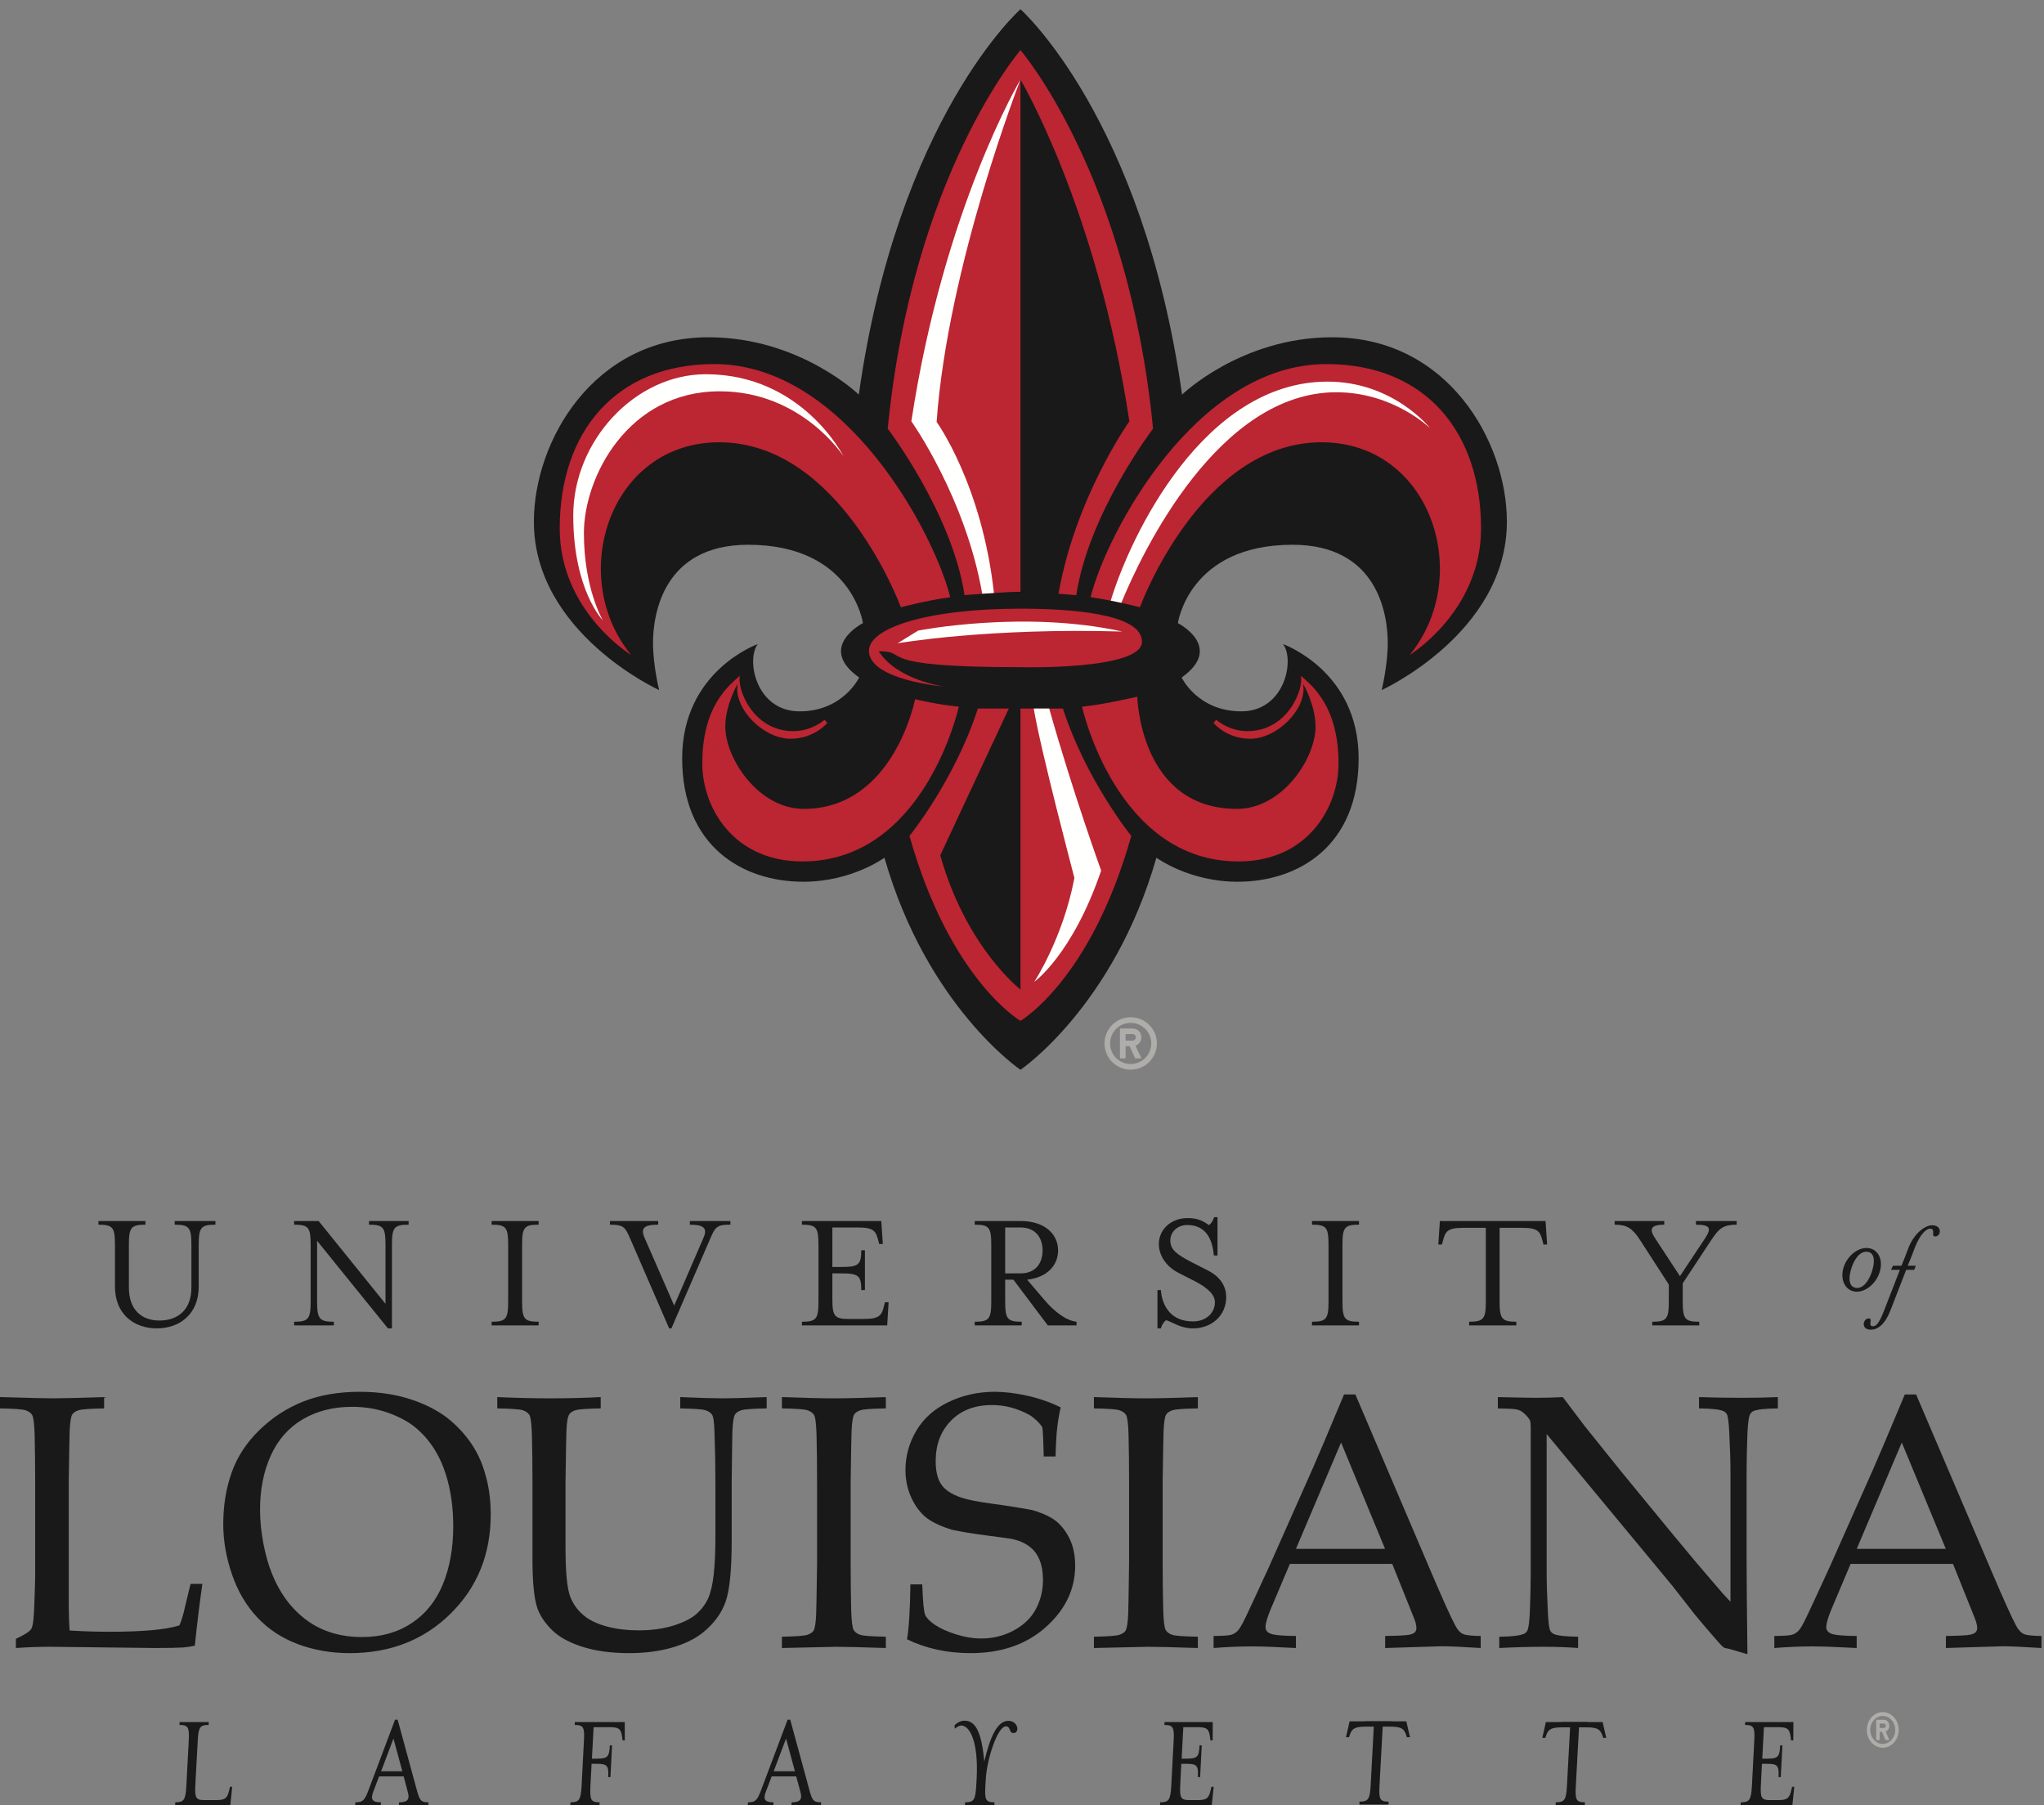 <?xml version="1.0" encoding="UTF-8"?>
<svg width="180px" height="159px" viewBox="0 0 180 159" version="1.1" xmlns="http://www.w3.org/2000/svg" xmlns:xlink="http://www.w3.org/1999/xlink">
    <rect x="0" y="0" width="180" height="159" fill="#808080" stroke="none"/>
    <!-- Generator: Sketch 55.1 (78136) - https://sketchapp.com -->
    <title>Logo/vertical</title>
    <desc>Created with Sketch.</desc>
    <g id="Symbols" stroke="none" stroke-width="1" fill="none" fill-rule="evenodd">
        <g id="Wrapper/footer/desktop" transform="translate(-140, -50)">
            <g id="Logo/vertical" transform="translate(140, 50)">
                <g id="UL-Lafayette-Vertical-Logo">
                    <path d="M117.318,29.705 C109.304,29.705 104.095,34.754 104.095,34.754 C100.648,10.379 89.865,0.813 89.865,0.813 C89.865,0.813 79.066,10.379 75.629,34.754 C75.629,34.754 70.42,29.705 62.399,29.705 C52.219,29.705 47.015,38.897 47.015,45.942 C47.015,55.757 58.045,60.778 58.045,60.778 C58.045,60.778 57.505,58.607 57.505,56.628 C57.505,54.103 58.406,47.98 65.882,47.98 C75.023,47.98 75.992,54.88 75.992,54.88 C75.992,54.88 71.878,56.986 75.658,59.673 C75.658,59.673 74.248,62.652 70.412,62.652 C66.578,62.652 65.678,58.116 66.73,56.731 C66.73,56.731 60.073,59.071 60.073,66.795 C60.073,74.516 65.371,77.66 70.741,77.66 C75.013,77.66 77.886,75.543 77.886,75.543 C81.637,88.659 89.865,94.223 89.865,94.223 C89.865,94.223 98.081,88.659 101.835,75.543 C101.835,75.543 104.707,77.66 108.978,77.66 C114.344,77.66 119.645,74.516 119.645,66.795 C119.645,59.071 112.989,56.731 112.989,56.731 C114.042,58.116 113.144,62.652 109.31,62.652 C105.471,62.652 104.057,59.673 104.057,59.673 C107.842,56.986 103.728,54.88 103.728,54.88 C103.728,54.88 104.691,47.98 113.829,47.98 C121.319,47.98 122.209,54.103 122.209,56.628 C122.209,58.607 121.674,60.778 121.674,60.778 C121.674,60.778 132.7,55.757 132.7,45.942 C132.7,38.897 127.5,29.705 117.318,29.705" id="Fill-1" fill="#1A1919"></path>
                    <path d="M99.736,91.65 L99.119,91.65 L99.119,91.076 L99.736,91.076 C99.896,91.076 100.023,91.204 100.023,91.366 C100.023,91.524 99.896,91.65 99.736,91.65 M100.518,91.366 C100.518,90.932 100.167,90.585 99.736,90.585 L98.622,90.585 L98.622,93.218 L99.119,93.218 L99.119,92.146 L99.472,92.146 L99.972,93.218 L100.518,93.218 L99.998,92.102 C100.3,91.997 100.518,91.703 100.518,91.366" id="Fill-2" fill="#AEADA9"></path>
                    <path d="M99.571,93.714 C98.568,93.714 97.758,92.902 97.758,91.9 C97.758,90.898 98.568,90.089 99.571,90.089 C100.571,90.089 101.384,90.898 101.384,91.9 C101.384,92.902 100.571,93.714 99.571,93.714 M99.571,89.593 C98.297,89.593 97.266,90.627 97.266,91.9 C97.266,93.177 98.297,94.211 99.571,94.211 C100.844,94.211 101.881,93.177 101.881,91.9 C101.881,90.627 100.844,89.593 99.571,89.593" id="Fill-3" fill="#AEADA9"></path>
                    <path d="M124.137,57.688 C129.824,50.747 126.031,38.954 116.377,38.954 C105.699,38.954 100.381,53.484 100.381,53.484 C100.381,53.484 99.704,53.303 98.75,53.093 C98.421,53.037 98.161,52.974 97.815,52.901 C97.246,52.79 96.643,52.678 96.04,52.6 C97.4,47.071 105.268,32.066 116.808,32.066 C125.549,32.066 130.425,38.081 130.425,46.543 C130.425,53.858 124.137,57.688 124.137,57.688 M108.94,71.243 C112.928,71.243 115.85,66.795 115.85,64.006 C115.85,62.077 114.753,60.229 114.753,60.229 C115.145,62.383 112.517,65.065 110.093,65.065 C107.977,65.065 106.864,63.663 106.864,63.663 L107.106,63.397 C107.106,63.397 108.206,64.395 109.847,64.395 C113.493,64.395 114.858,60.529 114.547,59.512 C115.68,60.476 117.874,62.321 117.874,67.25 C117.874,71.08 115.164,75.872 109.059,75.872 C98.284,75.872 95.287,62.24 95.287,62.24 C97.175,62.062 100.154,61.364 100.154,61.364 C100.154,61.364 100.358,71.243 108.94,71.243 M89.865,89.912 C89.865,89.912 83.678,86.341 80.092,73.625 C80.092,73.625 84.079,68.706 86.117,62.403 L88.841,62.403 L82.803,75.33 C85.085,83.466 89.865,87.151 89.865,87.151 L89.865,62.403 L91.033,62.403 C91.574,62.399 91.822,62.399 92.395,62.403 L93.603,62.403 C95.639,68.706 99.623,73.625 99.623,73.625 C96.045,86.341 89.865,89.912 89.865,89.912 M70.662,75.872 C64.556,75.872 61.845,71.08 61.845,67.25 C61.845,62.321 64.038,60.476 65.167,59.512 C64.858,60.529 66.228,64.395 69.867,64.395 C71.509,64.395 72.614,63.397 72.614,63.397 L72.858,63.663 C72.858,63.663 71.736,65.065 69.62,65.065 C67.196,65.065 64.576,62.383 64.961,60.229 C64.961,60.229 63.871,62.077 63.871,64.006 C63.871,66.795 66.793,71.243 70.784,71.243 C78.718,71.243 80.585,61.585 80.585,61.585 C80.585,61.585 82.538,62.062 84.436,62.24 C84.436,62.24 81.44,75.872 70.662,75.872 M63.338,38.954 C53.685,38.954 49.889,50.747 55.582,57.688 C55.582,57.688 49.291,53.858 49.291,46.543 C49.291,38.081 54.177,32.066 62.907,32.066 C74.455,32.066 82.324,47.071 83.678,52.6 C81.594,52.881 79.334,53.484 79.334,53.484 C79.334,53.484 74.017,38.954 63.338,38.954 M83.112,60.468 C83.112,60.468 76.52,59.9 76.52,57.315 C76.52,55.325 81.594,53.61 89.865,53.61 C94.055,53.61 100.566,53.996 100.566,56.519 C100.566,59.039 89.865,58.763 89.865,58.763 C76.408,58.763 80.316,57.356 77.382,57.356 C78.962,59.88 83.112,60.468 83.112,60.468 M89.865,4.415 C89.865,4.415 99.35,15.388 101.542,37.754 C101.542,37.754 95.862,45.204 94.78,52.42 C94.78,52.42 94.096,52.358 93.217,52.296 C94.695,43.808 99.456,37.106 99.456,37.106 C96.606,18.322 89.865,7.013 89.865,7.013 L89.865,52.122 C89.292,52.122 88.4,52.168 87.527,52.225 C87.239,52.236 86.836,52.276 86.498,52.296 C85.619,52.358 84.939,52.42 84.939,52.42 C83.852,45.204 78.175,37.754 78.175,37.754 C80.375,15.388 89.865,4.415 89.865,4.415" id="Fill-4" fill="#BC2532"></path>
                    <path d="M80.257,37.106 C80.257,37.106 85.02,43.808 86.498,52.296 C86.827,52.272 87.178,52.246 87.527,52.225 C86.48,42.684 82.481,37.16 82.481,37.16 C83.461,23.391 89.865,7.013 89.865,7.013 C89.865,7.013 83.112,18.322 80.257,37.106" id="Fill-5" fill="#FFFFFE"></path>
                    <path d="M96.971,76.675 C96.971,76.675 94.508,69.888 92.395,62.403 L91.033,62.403 C91.632,66.039 94.615,77.324 94.615,77.324 C93.603,82.653 91.081,86.475 91.081,86.475 C91.081,86.475 94.453,84.074 96.971,76.675" id="Fill-6" fill="#FFFFFE"></path>
                    <path d="M79.04,56.657 C79.04,56.657 86.989,55.273 98.837,55.624 C90.153,53.701 80.852,55.541 80.852,55.541 L79.04,56.657" id="Fill-7" fill="#FFFFFE"></path>
                    <path d="M63.378,34.464 C70.621,34.464 74.283,40.193 74.283,40.193 C74.283,40.193 70.662,32.96 62.159,32.96 C55.936,32.96 50.482,38.814 50.482,45.405 C50.482,51.99 53.091,54.637 53.091,54.637 C53.091,54.637 51.421,51.871 51.421,46.949 C51.421,42.03 55.287,34.464 63.378,34.464" id="Fill-8" fill="#FFFFFE"></path>
                    <path d="M116.912,33.611 C106.027,33.611 99.559,47.145 97.815,52.901 C98.144,52.963 98.462,53.029 98.75,53.093 C100.608,48.549 107.321,34.548 117.682,34.548 C122.722,34.548 125.942,37.719 125.942,37.719 C125.942,37.719 122.722,33.611 116.912,33.611" id="Fill-9" fill="#FFFFFE"></path>
                    <path d="M165.901,152.192 L165.525,152.192 L165.525,151.801 L165.901,151.801 C165.997,151.801 166.076,151.891 166.076,152.001 C166.076,152.106 165.997,152.192 165.901,152.192 M166.377,152.001 C166.377,151.706 166.161,151.47 165.901,151.47 L165.224,151.47 L165.224,153.259 L165.525,153.259 L165.525,152.53 L165.74,152.53 L166.044,153.259 L166.377,153.259 L166.061,152.5 C166.244,152.427 166.377,152.229 166.377,152.001" id="Fill-10" fill="#AEADA9"></path>
                    <g id="Group-14" transform="translate(0, 122.049)">
                        <path d="M165.799,31.546 C165.192,31.546 164.698,30.994 164.698,30.314 C164.698,29.631 165.192,29.082 165.799,29.082 C166.408,29.082 166.9,29.631 166.9,30.314 C166.9,30.994 166.408,31.546 165.799,31.546 M165.799,28.745 C165.025,28.745 164.398,29.447 164.398,30.314 C164.398,31.181 165.025,31.883 165.799,31.883 C166.572,31.883 167.202,31.181 167.202,30.314 C167.202,29.447 166.572,28.745 165.799,28.745" id="Fill-11" fill="#AEADA9"></path>
                        <path d="M1.4,23.099 L1.4,22.291 C2.037,21.99 2.443,21.751 2.62,21.576 C2.72,21.482 2.793,21.363 2.835,21.219 C2.926,20.928 2.988,20.306 3.019,19.353 C3.072,17.932 3.098,17.086 3.098,16.817 L3.098,8.449 C3.098,7.041 3.081,5.661 3.051,4.314 C3.019,3.328 2.945,2.746 2.824,2.564 C2.706,2.383 2.513,2.248 2.249,2.16 C1.983,2.071 1.234,2.017 0,1.998 L0,1.001 C2.531,1.073 4.099,1.11 4.701,1.11 C5.364,1.11 6.853,1.073 9.169,1.001 L9.169,1.998 C7.933,2.017 7.183,2.071 6.919,2.16 C6.656,2.248 6.47,2.37 6.367,2.526 C6.243,2.731 6.164,3.235 6.132,4.033 C6.121,4.24 6.093,5.714 6.054,8.449 L6.054,18.9 C6.054,19.988 6.081,20.875 6.132,21.558 C7.315,21.632 8.49,21.668 9.651,21.668 C12.578,21.668 14.628,21.482 15.801,21.108 C15.936,20.798 16.055,20.438 16.16,20.034 L16.78,17.452 L17.823,17.452 C17.596,18.997 17.374,20.813 17.156,22.898 C16.73,22.982 16.392,23.033 16.144,23.052 C15.603,23.085 14.772,23.099 13.652,23.099 L4.435,22.992 C3.439,22.992 2.427,23.028 1.4,23.099" id="Fill-13" fill="#1A1919"></path>
                    </g>
                    <path d="M22.901,132.949 C22.901,133.935 22.999,134.936 23.195,135.952 C23.393,136.968 23.641,137.846 23.941,138.581 C24.44,139.827 25.092,140.872 25.895,141.716 C26.699,142.564 27.598,143.185 28.59,143.585 C29.58,143.983 30.677,144.185 31.88,144.185 C33.553,144.185 35.006,143.777 36.241,142.962 C37.477,142.149 38.398,141.002 39.004,139.524 C39.611,138.046 39.914,136.34 39.914,134.411 C39.914,132.762 39.697,131.241 39.26,129.85 C38.992,128.999 38.632,128.23 38.188,127.539 C37.741,126.85 37.207,126.247 36.59,125.733 C35.974,125.22 35.172,124.788 34.185,124.434 C33.202,124.082 32.136,123.906 30.995,123.906 C29.343,123.906 27.897,124.275 26.651,125.011 C25.406,125.748 24.469,126.811 23.842,128.209 C23.214,129.605 22.901,131.184 22.901,132.949 M19.66,134.239 C19.66,132.6 19.908,131.085 20.4,129.696 C20.893,128.306 21.711,127.054 22.852,125.944 C23.996,124.834 25.286,123.998 26.729,123.431 C28.172,122.867 29.823,122.583 31.679,122.583 C33.393,122.583 34.95,122.824 36.35,123.307 C37.751,123.788 38.901,124.426 39.798,125.22 C40.696,126.014 41.403,126.884 41.922,127.828 C42.316,128.534 42.631,129.363 42.865,130.318 C43.098,131.274 43.215,132.296 43.215,133.384 C43.215,136.88 42.04,139.79 39.689,142.115 C37.337,144.44 34.372,145.6 30.791,145.6 C29.162,145.6 27.642,145.336 26.231,144.808 C24.82,144.278 23.626,143.492 22.651,142.449 C21.674,141.407 20.934,140.142 20.425,138.652 C19.916,137.163 19.66,135.692 19.66,134.239" id="Fill-15" fill="#1A1919"></path>
                    <path d="M43.791,124.047 L43.791,123.05 C45.482,123.122 47.056,123.159 48.509,123.159 C49.981,123.159 51.445,123.122 52.899,123.05 L52.899,124.047 C51.68,124.066 50.937,124.121 50.668,124.209 C50.402,124.298 50.219,124.42 50.127,124.575 C49.992,124.78 49.909,125.284 49.88,126.083 C49.866,126.29 49.84,127.763 49.8,130.499 L49.8,136.253 C49.8,138.482 49.944,139.952 50.229,140.662 C50.515,141.371 50.969,141.961 51.592,142.426 C52.069,142.779 52.712,143.062 53.521,143.275 C54.331,143.489 55.234,143.594 56.229,143.594 C57.393,143.594 58.426,143.452 59.328,143.166 C60.231,142.881 60.908,142.532 61.36,142.122 C61.812,141.714 62.148,141.256 62.372,140.749 C62.595,140.24 62.755,139.543 62.854,138.656 C62.953,137.77 63.001,136.648 63.001,135.289 L63.001,130.499 C63.001,129.09 62.975,127.711 62.926,126.364 C62.904,125.377 62.835,124.795 62.715,124.613 C62.596,124.433 62.404,124.298 62.135,124.209 C61.865,124.121 61.123,124.066 59.903,124.047 L59.903,123.05 C61.613,123.122 62.861,123.159 63.65,123.159 C64.363,123.159 65.652,123.122 67.516,123.05 L67.516,124.047 C66.287,124.066 65.541,124.121 65.279,124.209 C65.016,124.298 64.832,124.42 64.728,124.575 C64.604,124.783 64.528,125.284 64.496,126.083 C64.485,126.291 64.466,127.763 64.434,130.499 L64.434,135.71 C64.434,138.271 64.256,140.059 63.897,141.077 C63.539,142.091 62.883,142.988 61.927,143.765 C61.212,144.347 60.29,144.796 59.163,145.118 C58.039,145.439 56.792,145.6 55.421,145.6 C53.823,145.6 52.439,145.412 51.264,145.034 C50.09,144.656 49.198,144.158 48.585,143.541 C47.974,142.924 47.554,142.295 47.325,141.65 C47.035,140.8 46.891,139.375 46.891,137.374 L46.891,130.499 C46.891,129.09 46.874,127.711 46.842,126.364 C46.811,125.377 46.736,124.795 46.616,124.613 C46.498,124.433 46.305,124.298 46.041,124.209 C45.778,124.121 45.027,124.066 43.791,124.047" id="Fill-16" fill="#1A1919"></path>
                    <path d="M78.009,144.155 L78.009,145.148 C75.802,145.077 74.351,145.042 73.659,145.042 L68.857,145.148 L68.857,144.155 C70.076,144.132 70.816,144.078 71.087,143.99 C71.354,143.903 71.54,143.78 71.643,143.625 C71.766,143.417 71.846,142.914 71.875,142.116 C71.889,141.897 71.916,140.427 71.953,137.7 L71.953,130.499 C71.953,129.09 71.939,127.711 71.907,126.364 C71.875,125.377 71.801,124.795 71.681,124.613 C71.563,124.433 71.369,124.298 71.107,124.209 C70.84,124.121 70.09,124.066 68.857,124.047 L68.857,123.05 C70.835,123.122 72.362,123.159 73.441,123.159 C74.476,123.159 75.999,123.122 78.009,123.05 L78.009,124.047 C76.781,124.066 76.035,124.121 75.772,124.209 C75.509,124.298 75.324,124.42 75.222,124.575 C75.099,124.78 75.019,125.284 74.99,126.083 C74.977,126.291 74.95,127.763 74.911,130.499 L74.911,137.7 C74.911,139.109 74.926,140.482 74.958,141.821 C74.99,142.804 75.066,143.39 75.184,143.578 C75.304,143.765 75.496,143.903 75.76,143.99 C76.026,144.078 76.774,144.132 78.009,144.155" id="Fill-17" fill="#1A1919"></path>
                    <path d="M79.876,144.384 C80.043,143.389 80.141,141.778 80.174,139.546 L81.217,139.546 C81.268,141.062 81.352,141.957 81.473,142.232 C81.593,142.505 81.882,142.8 82.337,143.11 C82.796,143.421 83.408,143.698 84.177,143.943 C84.948,144.187 85.69,144.31 86.408,144.31 C87.457,144.31 88.425,144.069 89.308,143.584 C90.191,143.1 90.835,142.467 91.241,141.681 C91.646,140.895 91.848,140.057 91.848,139.162 C91.848,138.477 91.746,137.888 91.545,137.389 C91.342,136.891 91.035,136.489 90.618,136.184 C90.205,135.876 89.691,135.662 89.079,135.537 C88.693,135.478 87.929,135.371 86.777,135.222 C85.623,135.072 84.644,134.909 83.833,134.733 C82.754,134.401 81.96,134.013 81.452,133.569 C80.942,133.121 80.529,132.538 80.211,131.813 C79.895,131.089 79.737,130.305 79.737,129.466 C79.737,128.245 80.056,127.091 80.693,126.009 C81.333,124.926 82.278,124.086 83.528,123.485 C84.779,122.885 86.134,122.583 87.599,122.583 C88.48,122.583 89.444,122.7 90.487,122.934 C91.529,123.167 92.502,123.507 93.404,123.956 C93.258,124.609 93.158,125.219 93.096,125.782 C93.032,126.348 92.984,127.181 92.955,128.279 L91.912,128.279 C91.879,126.682 91.832,125.809 91.77,125.666 C91.512,125.291 91.157,124.953 90.71,124.654 C89.64,124.05 88.522,123.75 87.357,123.75 C85.851,123.75 84.647,124.208 83.748,125.125 C82.85,126.04 82.399,127.226 82.399,128.684 C82.399,129.565 82.559,130.249 82.882,130.729 C83.204,131.213 83.78,131.599 84.612,131.889 C85.185,132.086 86.116,132.271 87.412,132.446 C88.71,132.619 89.878,132.808 90.916,133.002 C91.891,133.292 92.612,133.639 93.077,134.037 C93.546,134.438 93.93,134.962 94.232,135.61 C94.531,136.261 94.682,137.021 94.682,137.893 C94.682,139.959 93.826,141.76 92.113,143.295 C90.4,144.832 88.185,145.6 85.466,145.6 C83.41,145.6 81.549,145.195 79.876,144.384" id="Fill-18" fill="#1A1919"></path>
                    <path d="M105.486,144.155 L105.486,145.148 C103.279,145.077 101.827,145.042 101.133,145.042 L96.334,145.148 L96.334,144.155 C97.55,144.132 98.292,144.078 98.564,143.99 C98.831,143.903 99.017,143.78 99.122,143.625 C99.243,143.417 99.321,142.914 99.353,142.116 C99.366,141.897 99.394,140.427 99.429,137.7 L99.429,130.499 C99.429,129.09 99.415,127.711 99.383,126.364 C99.353,125.377 99.278,124.795 99.159,124.613 C99.04,124.433 98.846,124.298 98.582,124.209 C98.317,124.121 97.568,124.066 96.334,124.047 L96.334,123.05 C98.311,123.122 99.839,123.159 100.917,123.159 C101.954,123.159 103.477,123.122 105.486,123.05 L105.486,124.047 C104.259,124.066 103.51,124.121 103.248,124.209 C102.987,124.298 102.802,124.42 102.7,124.575 C102.573,124.78 102.496,125.284 102.467,126.083 C102.452,126.291 102.428,127.763 102.386,130.499 L102.386,137.7 C102.386,139.109 102.403,140.482 102.436,141.821 C102.467,142.804 102.541,143.39 102.663,143.578 C102.779,143.765 102.971,143.903 103.237,143.99 C103.501,144.078 104.251,144.132 105.486,144.155" id="Fill-19" fill="#1A1919"></path>
                    <path d="M114.124,136.418 L121.972,136.418 L118.098,127.051 L114.124,136.418 Z M106.873,145.148 L106.873,144.09 C107.695,144.081 108.205,144.047 108.407,143.99 C108.613,143.933 108.798,143.824 108.968,143.662 C109.138,143.502 109.385,143.087 109.708,142.41 C109.896,142.026 110.571,140.569 111.736,138.038 L115.633,129.26 C116.06,128.295 116.968,126.146 118.361,122.816 L119.357,122.816 L126.015,138.426 C127.096,140.958 127.812,142.545 128.167,143.188 C128.362,143.553 128.578,143.791 128.813,143.904 C129.048,144.019 129.574,144.081 130.394,144.09 L130.394,145.148 C128.773,145.047 127.641,144.995 126.995,144.995 L121.98,145.148 L121.98,144.09 C123.142,144.071 123.847,144.035 124.095,143.981 C124.345,143.929 124.513,143.856 124.601,143.756 C124.691,143.658 124.734,143.537 124.734,143.39 C124.734,143.162 124.663,142.866 124.515,142.503 L122.605,137.741 L113.589,137.741 L111.896,141.741 C111.597,142.457 111.445,142.981 111.445,143.314 C111.445,143.459 111.486,143.578 111.569,143.672 C111.684,143.807 111.863,143.899 112.101,143.951 C112.485,144.035 113.159,144.081 114.122,144.09 L114.122,145.148 C112.368,145.055 111.056,145.008 110.179,145.008 C109.173,145.008 108.068,145.055 106.873,145.148 L106.873,145.148 Z" id="Fill-20" fill="#1A1919"></path>
                    <path d="M132.029,145.148 L132.029,144.155 C133.127,144.142 133.844,144.061 134.192,143.904 C134.336,143.843 134.441,143.745 134.504,143.608 C134.609,143.403 134.68,142.858 134.723,141.978 C134.773,140.613 134.801,139.433 134.801,138.44 L134.801,125.784 C134.801,125.443 134.78,125.22 134.738,125.118 C134.655,124.931 134.468,124.709 134.177,124.449 C133.992,124.285 133.776,124.179 133.531,124.132 C133.286,124.086 132.746,124.056 131.904,124.047 L131.904,123.05 C133.699,123.091 134.828,123.113 135.287,123.113 C136.07,123.113 136.85,123.091 137.625,123.05 C138.494,124.198 139.136,125.047 139.546,125.594 L142.725,129.554 L147.366,135.203 C148.852,137.003 150.045,138.421 150.947,139.455 C151.52,140.138 152,140.677 152.391,141.07 L152.391,129.736 C152.391,128.722 152.355,127.535 152.283,126.17 C152.241,125.312 152.175,124.779 152.08,124.572 C152.008,124.438 151.898,124.34 151.752,124.279 C151.41,124.133 150.699,124.056 149.621,124.047 L149.621,123.05 C150.846,123.091 152.085,123.113 153.342,123.113 C154.525,123.113 155.598,123.091 156.561,123.05 L156.561,124.047 C155.479,124.056 154.762,124.133 154.418,124.279 C154.272,124.34 154.168,124.444 154.105,124.59 C154,124.788 153.926,125.33 153.885,126.221 C153.833,127.59 153.809,128.766 153.809,129.75 L153.809,137.225 C153.809,138.738 153.833,141.56 153.885,145.696 L152.283,145.227 L151.907,145.148 C151.847,145.129 151.788,145.096 151.737,145.055 C151.665,145.004 151.468,144.794 151.146,144.427 C150.283,143.44 149.653,142.696 149.246,142.193 L147.239,139.629 L136.202,126.304 L136.202,138.366 C136.202,139.394 136.238,140.605 136.309,141.999 C136.352,142.868 136.419,143.405 136.513,143.603 C136.583,143.749 136.694,143.855 136.84,143.919 C137.182,144.065 137.892,144.142 138.972,144.155 L138.972,145.148 C138.06,145.077 137.053,145.042 135.954,145.042 C134.747,145.042 133.44,145.077 132.029,145.148" id="Fill-21" fill="#1A1919"></path>
                    <path d="M163.508,136.418 L171.353,136.418 L167.476,127.051 L163.508,136.418 Z M156.253,145.148 L156.253,144.09 C157.075,144.081 157.587,144.047 157.788,143.99 C157.991,143.933 158.181,143.824 158.351,143.662 C158.522,143.502 158.769,143.087 159.09,142.41 C159.28,142.026 159.954,140.569 161.117,138.038 L165.015,129.26 C165.442,128.295 166.35,126.146 167.743,122.816 L168.738,122.816 L175.397,138.426 C176.476,140.958 177.195,142.545 177.548,143.188 C177.745,143.553 177.962,143.791 178.193,143.904 C178.428,144.019 178.957,144.081 179.776,144.09 L179.776,145.148 C178.155,145.047 177.022,144.995 176.377,144.995 L171.361,145.148 L171.361,144.09 C172.524,144.071 173.227,144.035 173.476,143.981 C173.725,143.929 173.895,143.856 173.982,143.756 C174.071,143.658 174.116,143.537 174.116,143.39 C174.116,143.162 174.043,142.866 173.898,142.503 L171.986,137.741 L162.969,137.741 L161.279,141.741 C160.979,142.457 160.826,142.981 160.826,143.314 C160.826,143.459 160.869,143.578 160.954,143.672 C161.065,143.807 161.241,143.899 161.482,143.951 C161.868,144.035 162.541,144.081 163.505,144.09 L163.505,145.148 C161.751,145.055 160.438,145.008 159.562,145.008 C158.555,145.008 157.451,145.055 156.253,145.148 L156.253,145.148 Z" id="Fill-22" fill="#1A1919"></path>
                    <path d="M15.383,107.864 L15.383,107.542 L18.969,107.542 L18.969,107.864 C17.698,107.864 17.499,108.109 17.499,109.642 L17.499,113.32 C17.499,115.725 15.843,116.997 13.804,116.997 C11.78,116.997 10.124,115.725 10.124,113.32 L10.124,109.642 C10.124,108.109 9.94,107.864 8.669,107.864 L8.669,107.542 L12.808,107.542 L12.808,107.864 C11.536,107.864 11.35,108.109 11.35,109.642 L11.35,113.396 C11.35,115.389 12.5,116.307 14.034,116.307 C15.643,116.307 16.855,115.389 16.855,113.396 L16.855,109.642 C16.855,108.109 16.655,107.864 15.383,107.864" id="Fill-23" fill="#1A1919"></path>
                    <path d="M33.948,109.642 C33.948,108.109 33.764,107.864 32.493,107.864 L32.493,107.542 L35.985,107.542 L35.985,107.864 C34.713,107.864 34.515,108.109 34.515,109.642 L34.515,116.997 L34.162,116.997 L27.925,109.289 L27.925,114.622 C27.925,116.155 28.124,116.414 29.397,116.414 L29.397,116.736 L25.901,116.736 L25.901,116.414 C27.173,116.414 27.357,116.155 27.357,114.622 L27.357,109.642 C27.357,108.109 27.173,107.864 25.901,107.864 L25.901,107.542 L28.061,107.542 L33.948,114.836 L33.948,109.642" id="Fill-24" fill="#1A1919"></path>
                    <path d="M43.294,116.736 L43.294,116.414 C44.566,116.414 44.751,116.155 44.751,114.622 L44.751,109.642 C44.751,108.109 44.566,107.864 43.294,107.864 L43.294,107.542 L47.434,107.542 L47.434,107.864 C46.16,107.864 45.977,108.109 45.977,109.642 L45.977,114.622 C45.977,116.155 46.16,116.414 47.434,116.414 L47.434,116.736 L43.294,116.736" id="Fill-25" fill="#1A1919"></path>
                    <path d="M62.5,109.197 L59.126,116.997 L58.926,116.997 L55.54,109.197 C55.062,108.109 54.987,107.864 53.714,107.864 L53.714,107.542 L57.96,107.542 L57.96,107.864 C56.69,107.864 56.398,108.187 56.766,109.028 L59.371,114.991 L61.947,109.028 C62.314,108.201 62.023,107.864 60.749,107.864 L60.749,107.542 L64.321,107.542 L64.321,107.864 C63.05,107.864 62.972,108.109 62.5,109.197" id="Fill-26" fill="#1A1919"></path>
                    <path d="M70.619,116.414 C71.89,116.414 72.076,116.155 72.076,114.622 L72.076,109.642 C72.076,108.109 71.89,107.864 70.619,107.864 L70.619,107.542 L77.607,107.542 L77.745,109.564 L77.423,109.564 L77.346,109.259 C77.134,108.463 76.98,108.109 75.571,108.109 L73.3,108.109 L73.3,111.589 L74.067,111.589 C75.599,111.589 75.845,111.404 75.845,110.116 L76.167,110.116 L76.167,113.626 L75.845,113.626 C75.845,112.339 75.599,112.154 74.067,112.154 L73.3,112.154 L73.3,114.393 C73.3,115.924 73.487,116.169 74.758,116.169 L76.075,116.169 C77.485,116.169 77.655,115.817 77.853,115.005 L77.93,114.698 L78.252,114.698 L78.129,116.736 L70.619,116.736 L70.619,116.414" id="Fill-27" fill="#1A1919"></path>
                    <path d="M91.813,110.132 C91.813,109.028 91.202,108.109 89.868,108.109 L88.519,108.109 L88.519,112.154 L89.868,112.154 C91.202,112.154 91.813,111.251 91.813,110.132 M91.953,114.468 C92.857,115.541 93.885,116.307 94.803,116.414 L94.803,116.736 L92.274,116.736 L89.241,112.707 L88.519,112.707 L88.519,114.622 C88.519,116.155 88.704,116.414 89.974,116.414 L89.974,116.736 L85.837,116.736 L85.837,116.414 C87.109,116.414 87.293,116.155 87.293,114.622 L87.293,109.642 C87.293,108.109 87.109,107.864 85.837,107.864 L85.837,107.542 L89.883,107.542 C92.012,107.542 93.179,108.707 93.179,110.132 C93.179,111.465 92.182,112.523 90.451,112.707 L91.953,114.468" id="Fill-28" fill="#1A1919"></path>
                    <path d="M102.236,116.997 L101.929,116.997 L101.929,113.626 L102.236,113.626 C102.236,113.626 102.265,116.385 105.071,116.385 C106.16,116.385 106.988,115.679 106.988,114.698 C106.988,113.993 106.283,113.396 105.225,112.844 L103.753,112.094 C102.864,111.634 102.052,110.73 102.052,109.564 C102.052,108.294 103.109,107.282 104.596,107.282 C105.5,107.282 106.005,107.574 106.466,107.908 C106.649,107.757 106.834,107.527 106.91,107.205 L107.217,107.205 L107.217,110.576 L106.895,110.576 C106.788,109.351 106.329,107.894 104.549,107.894 C103.692,107.894 103.063,108.493 103.063,109.259 C103.063,110.055 103.598,110.468 104.918,111.158 L106.389,111.909 C107.567,112.507 107.983,113.396 107.983,114.24 C107.983,115.91 106.649,116.997 105.071,116.997 C103.906,116.997 103.171,116.385 102.68,116.277 C102.496,116.431 102.313,116.659 102.236,116.997" id="Fill-29" fill="#1A1919"></path>
                    <path d="M115.538,116.736 L115.538,116.414 C116.809,116.414 116.993,116.155 116.993,114.622 L116.993,109.642 C116.993,108.109 116.809,107.864 115.538,107.864 L115.538,107.542 L119.677,107.542 L119.677,107.864 C118.404,107.864 118.22,108.109 118.22,109.642 L118.22,114.622 C118.22,116.155 118.404,116.414 119.677,116.414 L119.677,116.736 L115.538,116.736" id="Fill-30" fill="#1A1919"></path>
                    <path d="M136.243,109.611 L135.921,109.611 L135.844,109.305 C135.632,108.493 135.476,108.14 134.066,108.14 L132.059,108.14 L132.059,114.622 C132.059,116.155 132.258,116.414 133.531,116.414 L133.531,116.736 L129.375,116.736 L129.375,116.414 C130.65,116.414 130.847,116.155 130.847,114.622 L130.847,108.14 L128.84,108.14 C127.43,108.14 127.277,108.493 127.061,109.305 L126.984,109.611 L126.662,109.611 L126.8,107.542 L136.106,107.542 L136.243,109.611" id="Fill-31" fill="#1A1919"></path>
                    <path d="M148.186,114.622 C148.186,116.155 148.369,116.414 149.64,116.414 L149.64,116.736 L145.503,116.736 L145.503,116.414 C146.776,116.414 146.959,116.155 146.959,114.622 L146.959,113.135 L144.414,109.197 C143.754,108.187 143.28,107.864 142.191,107.864 L142.191,107.542 L146.559,107.542 L146.559,107.864 C145.272,107.864 145.272,108.324 145.731,109.028 L147.941,112.4 L150.177,109.028 C150.713,108.201 150.639,107.864 149.35,107.864 L149.35,107.542 L152.935,107.542 L152.935,107.864 C151.648,107.864 151.327,108.294 150.713,109.197 L148.186,113.029 L148.186,114.622" id="Fill-32" fill="#1A1919"></path>
                    <path d="M164.461,110.252 C163.832,110.166 163.313,110.834 163.034,111.711 C162.755,112.584 162.811,113.342 163.438,113.43 C164.066,113.515 164.578,112.836 164.857,111.961 C165.136,111.083 165.079,110.335 164.461,110.252 M163.34,113.753 C162.461,113.633 162.025,112.669 162.352,111.617 C162.698,110.564 163.68,109.807 164.559,109.929 C165.427,110.049 165.864,110.998 165.525,112.052 C165.191,113.105 164.207,113.873 163.34,113.753" id="Fill-33" fill="#1A1919"></path>
                    <path d="M167.682,110.904 L168.073,109.885 C168.547,108.67 169.476,107.948 170.102,107.916 C170.729,107.887 170.913,108.323 170.797,108.632 C170.735,108.788 170.601,108.894 170.426,108.902 C169.993,108.924 170.515,108.191 169.947,108.216 C169.626,108.233 169.09,108.703 168.639,109.857 L168.246,110.879 L168.097,111.238 L166.477,115.415 C166.002,116.632 165.393,117.083 164.798,117.111 C164.199,117.142 164.039,116.725 164.163,116.423 C164.232,116.259 164.358,116.13 164.561,116.123 C164.995,116.102 164.416,116.837 164.964,116.811 C165.265,116.799 165.523,116.431 165.911,115.442 L167.531,111.268 L167.682,110.904" id="Fill-34" fill="#1A1919"></path>
                    <polyline id="Fill-35" fill="#1A1919" points="168.569 111.84 166.525 111.84 166.7 111.478 168.716 111.478 168.569 111.84"></polyline>
                    <path d="M15.438,158.74 C16.193,158.74 16.341,158.532 16.409,157.315 L16.62,153.343 C16.689,152.124 16.567,151.927 15.808,151.927 L15.813,151.671 L18.382,151.671 L18.375,151.927 C17.605,151.927 17.47,152.124 17.413,153.343 L17.206,157.129 C17.136,158.351 17.246,158.544 18.002,158.544 L19.09,158.544 C19.934,158.544 20.045,158.267 20.198,157.618 L20.254,157.373 L20.448,157.373 L20.283,158.999 L15.421,158.999 L15.438,158.74" id="Fill-36" fill="#1A1919"></path>
                    <path d="M34.648,153.124 L33.562,156.007 L35.432,156.007 L34.648,153.124 Z M32.868,157.814 C32.62,158.485 32.775,158.74 33.545,158.74 L33.538,158.999 L31.278,158.999 L31.297,158.74 C31.956,158.74 32.107,158.57 32.448,157.68 L34.787,151.463 L35.018,151.463 L36.712,157.68 C36.953,158.544 37.05,158.74 37.734,158.74 L37.728,158.999 L35.126,158.999 L35.144,158.74 C35.903,158.74 36.101,158.473 35.908,157.814 L35.547,156.458 L33.386,156.458 L32.868,157.814 L32.868,157.814 Z" id="Fill-37" fill="#1A1919"></path>
                    <path d="M52.126,154.894 L52.579,154.894 C53.492,154.894 53.66,154.747 53.704,153.724 L53.899,153.724 L53.756,156.52 L53.562,156.52 C53.618,155.493 53.463,155.349 52.549,155.349 L52.097,155.349 L51.993,157.315 C51.937,158.532 52.037,158.74 52.806,158.74 L52.789,158.999 L50.223,158.999 L50.241,158.74 C51,158.74 51.143,158.532 51.216,157.315 L51.421,153.343 C51.496,152.124 51.374,151.927 50.614,151.927 L50.621,151.671 L55.019,151.671 L55.021,153.284 L54.823,153.284 L54.794,153.04 C54.704,152.405 54.622,152.124 53.779,152.124 L52.276,152.124 L52.126,154.894" id="Fill-38" fill="#1A1919"></path>
                    <path d="M69.222,153.124 L68.132,156.007 L70.003,156.007 L69.222,153.124 Z M67.439,157.814 C67.193,158.485 67.347,158.74 68.115,158.74 L68.107,158.999 L65.851,158.999 L65.869,158.74 C66.527,158.74 66.676,158.57 67.019,157.68 L69.359,151.463 L69.59,151.463 L71.284,157.68 C71.521,158.544 71.621,158.74 72.307,158.74 L72.299,158.999 L69.698,158.999 L69.716,158.74 C70.472,158.74 70.672,158.473 70.483,157.814 L70.118,156.458 L67.956,156.458 L67.439,157.814 L67.439,157.814 Z" id="Fill-39" fill="#1A1919"></path>
                    <path d="M86.775,157.315 C86.702,158.532 86.815,158.74 87.575,158.74 L87.569,158.999 L84.979,158.999 L84.991,158.74 C85.754,158.74 85.896,158.532 85.968,157.315 L86.004,156.702 C86.188,153.222 85.336,151.977 84.654,151.977 C84.457,151.977 84.199,152.147 84.087,152.258 L84.054,151.977 C84.31,151.671 84.674,151.549 84.941,151.549 C85.871,151.549 86.435,152.454 86.677,155.15 C87.179,153.052 87.789,151.562 88.804,151.562 C89.33,151.562 89.613,151.977 89.59,152.293 C89.575,152.477 89.476,152.638 89.265,152.638 C88.814,152.638 89.034,152.049 88.582,152.049 C87.84,152.049 86.903,154.984 86.815,156.655 L86.775,157.315" id="Fill-40" fill="#1A1919"></path>
                    <path d="M102.172,158.74 C102.928,158.74 103.073,158.532 103.143,157.315 L103.354,153.343 C103.424,152.124 103.3,151.927 102.544,151.927 L102.547,151.671 L106.799,151.671 L106.79,153.284 L106.594,153.284 L106.564,153.04 C106.476,152.405 106.39,152.124 105.55,152.124 L104.205,152.124 L104.059,154.894 L104.507,154.894 C105.425,154.894 105.591,154.747 105.635,153.724 L105.83,153.724 L105.686,156.52 L105.489,156.52 C105.546,155.493 105.396,155.349 104.478,155.349 L104.027,155.349 L103.938,157.129 C103.871,158.351 103.979,158.544 104.738,158.544 L105.52,158.544 C106.362,158.544 106.473,158.267 106.625,157.618 L106.681,157.373 L106.879,157.373 L106.711,158.999 L102.155,158.999 L102.172,158.74" id="Fill-41" fill="#1A1919"></path>
                    <path d="M153.302,158.74 C154.061,158.74 154.207,158.532 154.277,157.315 L154.485,153.343 C154.555,152.124 154.433,151.927 153.676,151.927 L153.682,151.671 L157.933,151.671 L157.923,153.284 L157.727,153.284 L157.698,153.04 C157.606,152.405 157.525,152.124 156.682,152.124 L155.337,152.124 L155.19,154.894 L155.642,154.894 C156.559,154.894 156.721,154.747 156.769,153.724 L156.964,153.724 L156.818,156.52 L156.622,156.52 C156.679,155.493 156.527,155.349 155.613,155.349 L155.161,155.349 L155.072,157.129 C155.003,158.351 155.113,158.544 155.87,158.544 L156.653,158.544 C157.492,158.544 157.604,158.267 157.758,157.618 L157.814,157.373 L158.009,157.373 L157.84,158.999 L153.286,158.999 L153.302,158.74" id="Fill-42" fill="#1A1919"></path>
                    <path d="M121.765,152.073 L121.483,157.253 C121.412,158.473 121.527,158.679 122.283,158.679 L122.278,158.937 L119.712,158.937 L119.719,158.679 C120.488,158.679 120.635,158.473 120.704,157.253 L120.98,152.073 L120.262,152.073 C119.151,152.073 119.001,152.341 118.801,153.003 L118.532,153.003 L118.849,151.61 L122.549,151.61" id="Fill-43" fill="#1A1919"></path>
                    <path d="M120.145,151.61 L123.847,151.61 L124.164,153.003 L123.893,153.003 C123.696,152.341 123.544,152.073 122.432,152.073 L121.712,152.073" id="Fill-44" fill="#1A1919"></path>
                    <path d="M139.051,152.136 L138.771,157.315 C138.701,158.532 138.811,158.74 139.57,158.74 L139.563,158.999 L136.999,158.999 L137.003,158.74 C137.774,158.74 137.92,158.532 137.988,157.315 L138.269,152.136 L137.549,152.136 C136.438,152.136 136.289,152.403 136.089,153.063 L135.82,153.063 L136.134,151.671 L139.837,151.671" id="Fill-45" fill="#1A1919"></path>
                    <path d="M137.431,151.671 L141.131,151.671 L141.451,153.063 L141.18,153.063 C140.98,152.403 140.83,152.136 139.719,152.136 L139,152.136" id="Fill-46" fill="#1A1919"></path>
                </g>
            </g>
        </g>
    </g>
</svg>